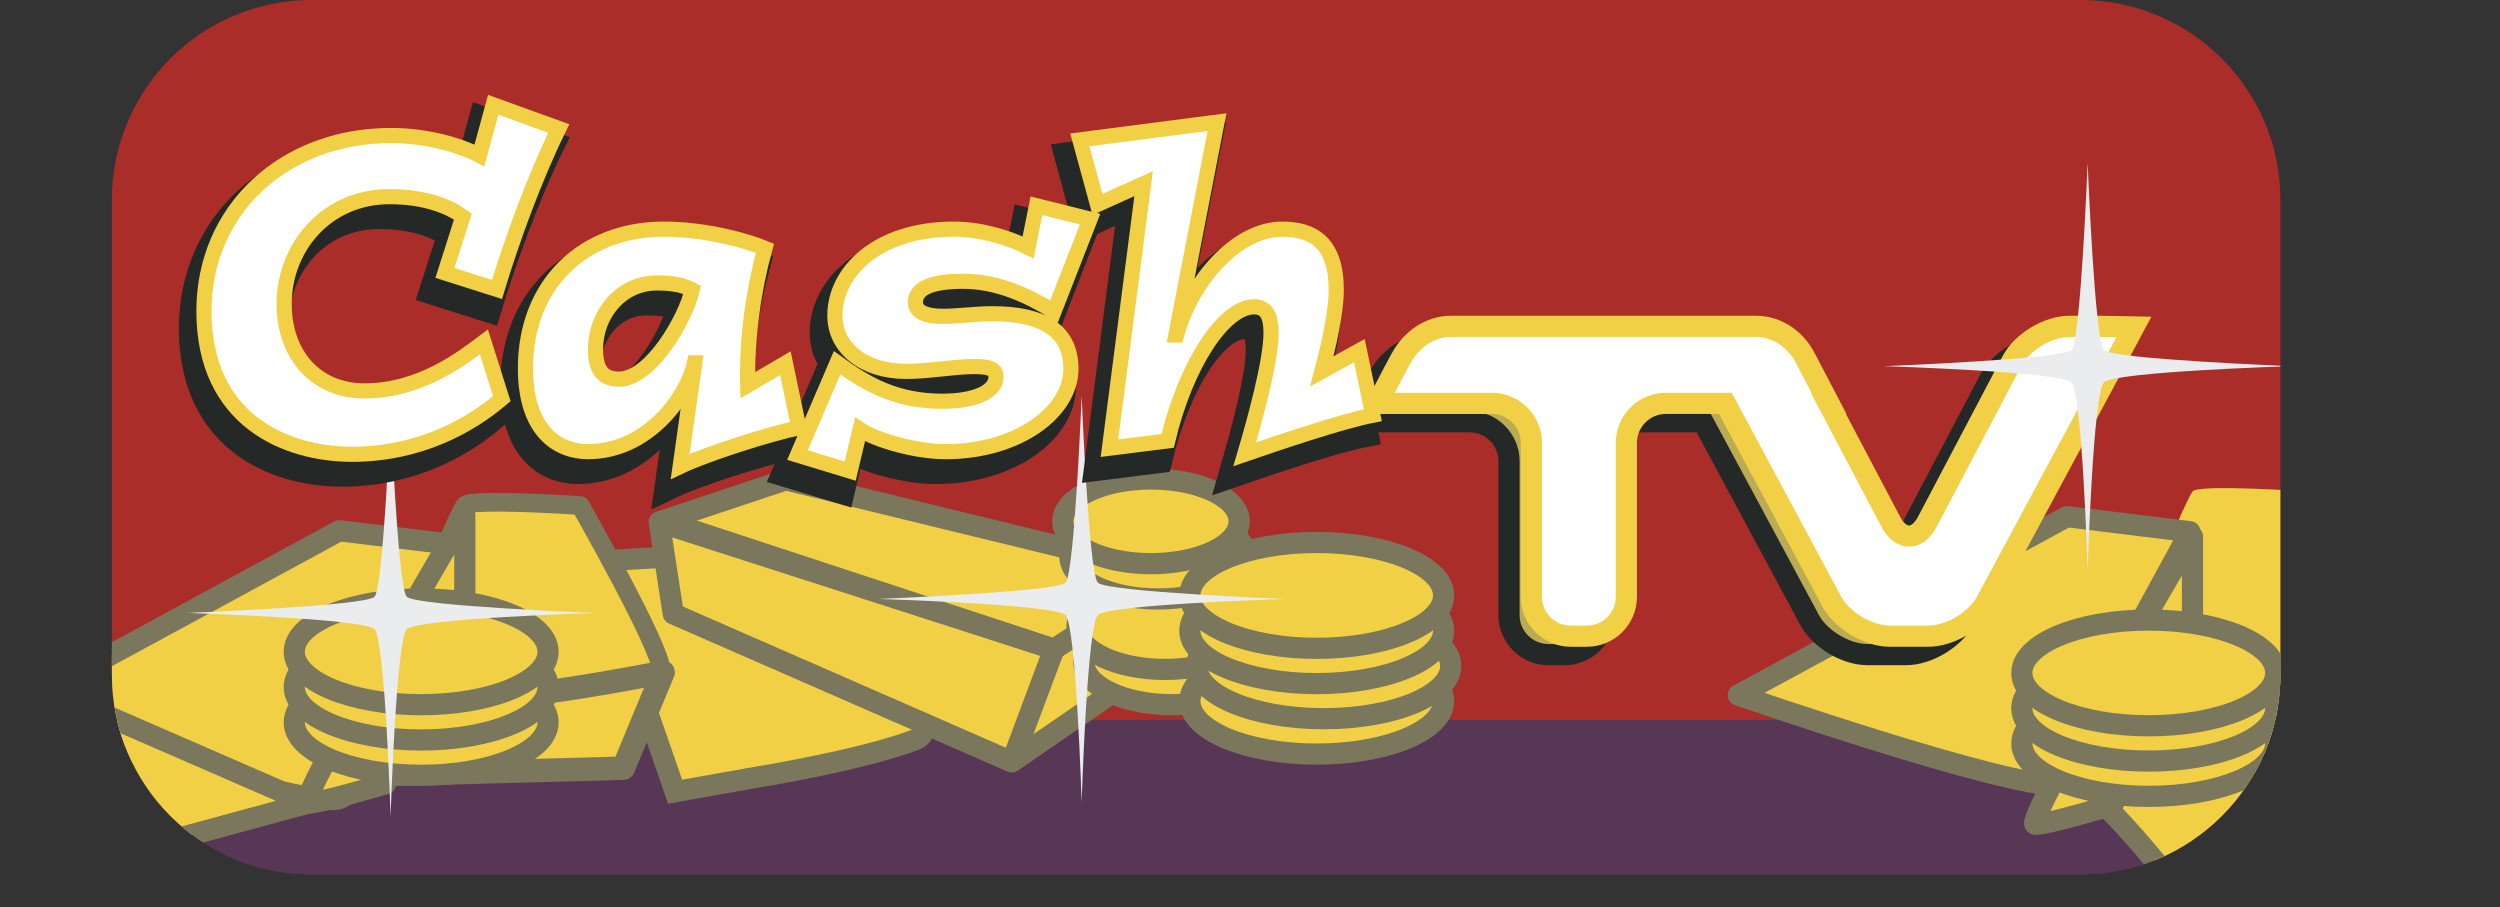 <?xml version="1.0" encoding="iso-8859-1"?>
<!-- Generator: Adobe Illustrator 12.0.0, SVG Export Plug-In . SVG Version: 6.00 Build 51448)  -->
<!DOCTYPE svg PUBLIC "-//W3C//DTD SVG 1.1//EN" "http://www.w3.org/Graphics/SVG/1.1/DTD/svg11.dtd">
<svg  version="1.1" id="Calque_1" xmlns="http://www.w3.org/2000/svg" xmlns:xlink="http://www.w3.org/1999/xlink" width="481.208" height="174.643"
	 viewBox="0 0 481.208 174.643" style="overflow:visible;enable-background:new 0 0 481.208 174.643;" xml:space="preserve">
<rect x="0" y="0" width="481.208" height="174.643" fill="#333333" stroke="none"/>
<g>
	<defs>
		<path id="XMLID_244_" d="M438.936,129.867c0,21.253-17.232,38.485-38.484,38.485H60c-21.252,0-38.465-17.232-38.465-38.485V38.465
			C21.535,17.223,38.748,0,60,0h340.452c21.252,0,38.484,17.223,38.484,38.465V129.867"/>
	</defs>
	<clipPath id="XMLID_246_">
		<use xlink:href="#XMLID_244_" />
	</clipPath>
	<rect x="21.535" y="130.921" style="clip-path:url(#XMLID_246_);fill:#583756;" width="417.401" height="37.431"/>
	<rect x="21.535" style="clip-path:url(#XMLID_246_);fill:#AA2D29;" width="417.401" height="138.571"/>
	<path style="clip-path:url(#XMLID_246_);fill:#F1D046;" d="M475.743,155.999c0,0-40.183-20.706-41.803-23.243
		c-1.639-2.537-17.935,5.582-27.419,9.68c-9.505,4.06-13.563,4.06-6.792,8.119c6.792,4.078,20.355,21.74,20.355,21.74
		L475.743,155.999"/>
	<path style="clip-path:url(#XMLID_246_);fill:none;stroke:#7B775C;stroke-width:4.077;" d="M475.743,155.999
		c0,0-40.183-20.706-41.803-23.243c-1.639-2.537-17.935,5.582-27.419,9.68c-9.505,4.06-13.563,4.06-6.792,8.119
		c6.792,4.078,20.355,21.74,20.355,21.74L475.743,155.999z"/>
	<path style="clip-path:url(#XMLID_246_);fill:#F1D046;" d="M407.047,130.355c6.772,2.127,20.141,2.557,30.991,1.483
		c10.87-1.073,21.721-1.444,21.721-5.698c0-4.255-15.534-31.538-15.534-31.538s-21.253-1.464-22.209,0
		C419.557,98.291,407.047,130.355,407.047,130.355"/>
	<path style="clip-path:url(#XMLID_246_);fill:#F1D046;" d="M460.169,126.667l-7.65,18.481l-43.345,1.151l-4.332-16.764
		c0,0,19.262,1.541,26.093,1.541C437.765,131.077,460.169,126.667,460.169,126.667"/>
	<path style="clip-path:url(#XMLID_246_);fill:none;stroke:#7B775C;stroke-width:4.516;stroke-linejoin:round;" d="
		M460.169,126.667l-7.65,18.481l-43.345,1.151l-4.332-16.764c0,0,19.262,1.541,26.093,1.541
		C437.765,131.077,460.169,126.667,460.169,126.667z"/>
	<path style="clip-path:url(#XMLID_246_);fill:#F1D046;" d="M334.585,133.79l63.271-34.348l23.672,2.908l-17.388,31.889
		c0,0-0.781,16.744-7.396,16.959C385.892,151.569,334.585,133.79,334.585,133.79"/>
	<path style="clip-path:url(#XMLID_246_);fill:none;stroke:#7B775C;stroke-width:4.077;stroke-linejoin:round;" d="M334.585,133.79
		l63.271-34.348l23.672,2.908l-17.388,31.889c0,0-0.781,16.744-7.396,16.959C385.892,151.569,334.585,133.79,334.585,133.79z"/>
	<path style="clip-path:url(#XMLID_246_);fill:#F1D046;" d="M422.016,103.287v14.52l-15.32,37.119c0,0-12.431,3.747-14.929,3.747
		C389.289,158.672,422.016,103.287,422.016,103.287"/>
	<path style="clip-path:url(#XMLID_246_);fill:none;stroke:#7B775C;stroke-width:4.077;stroke-linejoin:round;" d="
		M422.016,103.287v14.52l-15.32,37.119c0,0-12.431,3.747-14.929,3.747C389.289,158.672,422.016,103.287,422.016,103.287z"/>
	<path style="clip-path:url(#XMLID_246_);fill:#F1D046;" d="M438.039,143.099c0,5.62-10.929,10.187-24.434,10.187
		s-24.434-4.566-24.434-10.187c0-5.621,10.929-10.188,24.434-10.188S438.039,137.478,438.039,143.099"/>
	<path style="clip-path:url(#XMLID_246_);fill:none;stroke:#7B775C;stroke-width:4.077;" d="M438.039,143.099
		c0,5.62-10.929,10.187-24.434,10.187s-24.434-4.566-24.434-10.187c0-5.621,10.929-10.188,24.434-10.188
		S438.039,137.478,438.039,143.099z"/>
	<path style="clip-path:url(#XMLID_246_);fill:#F1D046;" d="M438.039,136.307c0,5.641-10.929,10.188-24.434,10.188
		s-24.434-4.547-24.434-10.188c0-5.62,10.929-10.167,24.434-10.167S438.039,130.687,438.039,136.307"/>
	<path style="clip-path:url(#XMLID_246_);fill:none;stroke:#7B775C;stroke-width:4.077;" d="M438.039,136.307
		c0,5.641-10.929,10.188-24.434,10.188s-24.434-4.547-24.434-10.188c0-5.62,10.929-10.167,24.434-10.167
		S438.039,130.687,438.039,136.307z"/>
	<path style="clip-path:url(#XMLID_246_);fill:#F1D046;" d="M438.039,129.536c0,5.62-10.929,10.167-24.434,10.167
		s-24.434-4.547-24.434-10.167c0-5.641,10.929-10.188,24.434-10.188S438.039,123.895,438.039,129.536"/>
	<path style="clip-path:url(#XMLID_246_);fill:none;stroke:#7B775C;stroke-width:4.077;" d="M438.039,129.536
		c0,5.62-10.929,10.167-24.434,10.167s-24.434-4.547-24.434-10.167c0-5.641,10.929-10.188,24.434-10.188
		S438.039,123.895,438.039,129.536z"/>
	<path style="clip-path:url(#XMLID_246_);fill:#F1D046;" d="M145.303,106.234l-30.757,1.795l15.398,44.359l15.359-2.732
		c0,0,19.906-3.161,30.776-7.221c10.851-4.098-32.572-40.749-32.572-40.749"/>
	<path style="clip-path:url(#XMLID_246_);fill:none;stroke:#7B775C;stroke-width:4.077;" d="M145.303,106.234l-30.757,1.795
		l15.398,44.359l15.359-2.732c0,0,19.906-3.161,30.776-7.221c10.851-4.098-32.572-40.749-32.572-40.749"/>
	<polyline style="clip-path:url(#XMLID_246_);fill:#F1D046;" points="194.756,146.651 129.593,118.158 126.88,100.496 
		202.875,124.95 224.595,110 216.458,131.741 194.756,146.651 	"/>
	<polygon style="clip-path:url(#XMLID_246_);fill:none;stroke:#7B775C;stroke-width:4.077;stroke-linejoin:round;" points="
		194.756,146.651 129.593,118.158 126.88,100.496 202.875,124.95 224.595,110 216.458,131.741 	"/>
	<polyline style="clip-path:url(#XMLID_246_);fill:#F1D046;" points="127.642,100.223 151.255,92.358 225.239,110.39 
		202.875,124.95 127.642,100.223 	"/>
	<polygon style="clip-path:url(#XMLID_246_);fill:none;stroke:#7B775C;stroke-width:4.077;stroke-linejoin:round;" points="
		127.642,100.223 151.255,92.358 225.239,110.39 202.875,124.95 	"/>
	<path style="clip-path:url(#XMLID_246_);fill:#F1D046;" d="M242.589,127.486c0,4.509-7.592,8.158-16.959,8.158
		c-9.387,0-16.979-3.649-16.979-8.158c0-4.488,7.592-8.138,16.979-8.138C234.997,119.348,242.589,122.998,242.589,127.486"/>
	<path style="clip-path:url(#XMLID_246_);fill:none;stroke:#7B775C;stroke-width:4.077;" d="M242.589,127.486
		c0,4.509-7.592,8.158-16.959,8.158c-9.387,0-16.979-3.649-16.979-8.158c0-4.488,7.592-8.138,16.979-8.138
		C234.997,119.348,242.589,122.998,242.589,127.486z"/>
	<path style="clip-path:url(#XMLID_246_);fill:#F1D046;" d="M241.223,120.695c0,4.508-7.592,8.157-16.959,8.157
		s-16.959-3.649-16.959-8.157c0-4.488,7.591-8.118,16.959-8.118S241.223,116.207,241.223,120.695"/>
	<path style="clip-path:url(#XMLID_246_);fill:none;stroke:#7B775C;stroke-width:4.077;" d="M241.223,120.695
		c0,4.508-7.592,8.157-16.959,8.157s-16.959-3.649-16.959-8.157c0-4.488,7.591-8.118,16.959-8.118S241.223,116.207,241.223,120.695z
		"/>
	<path style="clip-path:url(#XMLID_246_);fill:#F1D046;" d="M239.876,107.131c0,4.508-7.592,8.157-16.979,8.157
		c-9.368,0-16.959-3.649-16.959-8.157c0-4.488,7.591-8.138,16.959-8.138C232.285,98.994,239.876,102.643,239.876,107.131"/>
	<path style="clip-path:url(#XMLID_246_);fill:none;stroke:#7B775C;stroke-width:4.077;" d="M239.876,107.131
		c0,4.508-7.592,8.157-16.979,8.157c-9.368,0-16.959-3.649-16.959-8.157c0-4.488,7.591-8.138,16.959-8.138
		C232.285,98.994,239.876,102.643,239.876,107.131z"/>
	<path style="clip-path:url(#XMLID_246_);fill:#F1D046;" d="M238.51,100.34c0,4.508-7.592,8.157-16.959,8.157
		c-9.367,0-16.979-3.649-16.979-8.157c0-4.509,7.611-8.139,16.979-8.139C230.918,92.202,238.51,95.832,238.51,100.34"/>
	<path style="clip-path:url(#XMLID_246_);fill:none;stroke:#7B775C;stroke-width:4.077;" d="M238.51,100.34
		c0,4.508-7.592,8.157-16.959,8.157c-9.367,0-16.979-3.649-16.979-8.157c0-4.509,7.611-8.139,16.979-8.139
		C230.918,92.202,238.51,95.832,238.51,100.34z"/>
	<line style="clip-path:url(#XMLID_246_);fill:#F1D046;" x1="194.756" y1="146.651" x2="202.875" y2="124.95"/>
	
		<line style="clip-path:url(#XMLID_246_);fill:none;stroke:#7B775C;stroke-width:4.077;" x1="194.756" y1="146.651" x2="202.875" y2="124.95"/>
	<path style="clip-path:url(#XMLID_246_);fill:#F1D046;" d="M74.5,133.068c6.772,2.146,20.14,2.576,30.991,1.483
		c10.851-1.055,21.741-1.444,21.741-5.699c0-4.254-15.535-31.537-15.535-31.537s-21.252-1.444-22.229,0
		C87.01,101.023,74.5,133.068,74.5,133.068"/>
	<path style="clip-path:url(#XMLID_246_);fill:none;stroke:#7B775C;stroke-width:3.597;stroke-linejoin:round;" d="M74.5,133.068
		c6.772,2.146,20.14,2.576,30.991,1.483c10.851-1.055,21.741-1.444,21.741-5.699c0-4.254-15.535-31.537-15.535-31.537
		s-21.252-1.444-22.229,0C87.01,101.023,74.5,133.068,74.5,133.068z"/>
	<path style="clip-path:url(#XMLID_246_);fill:#F1D046;" d="M127.642,129.399l-7.65,18.462l-43.344,1.171l-4.352-16.783
		c0,0,19.282,1.541,26.112,1.541C105.237,133.79,127.642,129.399,127.642,129.399"/>
	<path style="clip-path:url(#XMLID_246_);fill:none;stroke:#7B775C;stroke-width:4.516;stroke-linejoin:round;" d="
		M127.642,129.399l-7.65,18.462l-43.344,1.171l-4.352-16.783c0,0,19.282,1.541,26.112,1.541
		C105.237,133.79,127.642,129.399,127.642,129.399z"/>
	<path style="clip-path:url(#XMLID_246_);fill:#F1D046;" d="M2.039,136.502l63.27-34.348L89,105.043l-17.389,31.908
		c0,0-0.78,16.744-7.396,16.959C53.365,154.282,2.039,136.502,2.039,136.502"/>
	<path style="clip-path:url(#XMLID_246_);fill:none;stroke:#7B775C;stroke-width:4.077;stroke-linejoin:round;" d="M2.039,136.502
		l63.27-34.348L89,105.043l-17.389,31.908c0,0-0.78,16.744-7.396,16.959C53.365,154.282,2.039,136.502,2.039,136.502z"/>
	<path style="clip-path:url(#XMLID_246_);fill:#F1D046;" d="M89.469,99.227v14.501l-15.3,37.138c0,0-12.431,3.728-14.929,3.728
		C56.761,154.593,89.469,99.227,89.469,99.227"/>
	<path style="clip-path:url(#XMLID_246_);fill:none;stroke:#7B775C;stroke-width:4.077;stroke-linejoin:round;" d="M89.469,99.227
		v14.501l-15.3,37.138c0,0-12.431,3.728-14.929,3.728C56.761,154.593,89.469,99.227,89.469,99.227z"/>
	<polyline style="clip-path:url(#XMLID_246_);fill:#F1D046;" points="2.039,129.711 5.766,142.787 15.719,166.401 59.239,154.593 
		2.039,129.711 	"/>
	<polygon style="clip-path:url(#XMLID_246_);fill:none;stroke:#7B775C;stroke-width:4.077;stroke-linejoin:round;" points="
		2.039,129.711 5.766,142.787 15.719,166.401 59.239,154.593 	"/>
	<path style="clip-path:url(#XMLID_246_);fill:#F1D046;" d="M105.491,139.04c0,5.62-10.929,10.188-24.414,10.188
		c-13.505,0-24.434-4.567-24.434-10.188s10.929-10.188,24.434-10.188C94.562,128.852,105.491,133.419,105.491,139.04"/>
	<path style="clip-path:url(#XMLID_246_);fill:none;stroke:#7B775C;stroke-width:4.077;" d="M105.491,139.04
		c0,5.62-10.929,10.188-24.414,10.188c-13.505,0-24.434-4.567-24.434-10.188s10.929-10.188,24.434-10.188
		C94.562,128.852,105.491,133.419,105.491,139.04z"/>
	<path style="clip-path:url(#XMLID_246_);fill:#F1D046;" d="M105.491,132.249c0,5.62-10.929,10.187-24.414,10.187
		c-13.505,0-24.434-4.566-24.434-10.187c0-5.621,10.929-10.188,24.434-10.188C94.562,122.061,105.491,126.627,105.491,132.249"/>
	<path style="clip-path:url(#XMLID_246_);fill:none;stroke:#7B775C;stroke-width:4.077;" d="M105.491,132.249
		c0,5.62-10.929,10.187-24.414,10.187c-13.505,0-24.434-4.566-24.434-10.187c0-5.621,10.929-10.188,24.434-10.188
		C94.562,122.061,105.491,126.627,105.491,132.249z"/>
	<path style="clip-path:url(#XMLID_246_);fill:#F1D046;" d="M105.491,125.457c0,5.62-10.929,10.188-24.414,10.188
		c-13.505,0-24.434-4.567-24.434-10.188s10.929-10.168,24.434-10.168C94.562,115.289,105.491,119.836,105.491,125.457"/>
	<path style="clip-path:url(#XMLID_246_);fill:none;stroke:#7B775C;stroke-width:4.077;" d="M105.491,125.457
		c0,5.62-10.929,10.188-24.414,10.188c-13.505,0-24.434-4.567-24.434-10.188s10.929-10.168,24.434-10.168
		C94.562,115.289,105.491,119.836,105.491,125.457z"/>
	<path style="clip-path:url(#XMLID_246_);fill:#F1D046;" d="M277.874,134.941c0,5.66-10.948,10.207-24.434,10.207
		s-24.415-4.547-24.415-10.207c0-5.601,10.929-10.147,24.415-10.147S277.874,129.34,277.874,134.941"/>
	<path style="clip-path:url(#XMLID_246_);fill:none;stroke:#7B775C;stroke-width:4.077;" d="M277.874,134.941
		c0,5.66-10.948,10.207-24.434,10.207s-24.415-4.547-24.415-10.207c0-5.601,10.929-10.147,24.415-10.147
		S277.874,129.34,277.874,134.941z"/>
	<path style="clip-path:url(#XMLID_246_);fill:#F1D046;" d="M279.24,128.189c0,5.601-10.948,10.148-24.434,10.148
		s-24.434-4.548-24.434-10.148c0-5.66,10.949-10.207,24.434-10.207S279.24,122.529,279.24,128.189"/>
	<path style="clip-path:url(#XMLID_246_);fill:none;stroke:#7B775C;stroke-width:4.077;" d="M279.24,128.189
		c0,5.601-10.948,10.148-24.434,10.148s-24.434-4.548-24.434-10.148c0-5.66,10.949-10.207,24.434-10.207
		S279.24,122.529,279.24,128.189z"/>
	<path style="clip-path:url(#XMLID_246_);fill:#F1D046;" d="M277.874,121.397c0,5.602-10.948,10.188-24.434,10.188
		s-24.415-4.586-24.415-10.188c0-5.62,10.929-10.187,24.415-10.187S277.874,115.777,277.874,121.397"/>
	<path style="clip-path:url(#XMLID_246_);fill:none;stroke:#7B775C;stroke-width:4.077;" d="M277.874,121.397
		c0,5.602-10.948,10.188-24.434,10.188s-24.415-4.586-24.415-10.188c0-5.62,10.929-10.187,24.415-10.187
		S277.874,115.777,277.874,121.397z"/>
	<path style="clip-path:url(#XMLID_246_);fill:#F1D046;" d="M277.874,114.606c0,5.62-10.948,10.188-24.434,10.188
		s-24.415-4.567-24.415-10.188s10.929-10.188,24.415-10.188S277.874,108.986,277.874,114.606"/>
	<path style="clip-path:url(#XMLID_246_);fill:none;stroke:#7B775C;stroke-width:4.077;" d="M277.874,114.606
		c0,5.62-10.948,10.188-24.434,10.188s-24.415-4.567-24.415-10.188s10.929-10.188,24.415-10.188S277.874,108.986,277.874,114.606z"
		/>
	<path style="clip-path:url(#XMLID_246_);fill:#BBAB53;" d="M398.929,66.344h-4.859c-4.177,0-9.173,3.044-11.104,6.713
		l-16.257,30.894c-1.932,3.708-5.113,3.708-7.064,0l-11.982-22.775h0.098c0,0-2.361-4.518-4.528-8.694
		c-1.893-3.601-5.405-6.138-9.582-6.138h-58.605c-4.157,0-7.67,2.585-9.641,6.138c-1.894,3.454-4.547,8.694-4.547,8.694h22.014
		c4.176,0,7.591,3.416,7.591,7.592v29.664c0,4.156,3.416,7.572,7.592,7.572h3.104c4.176,0,7.61-3.416,7.61-7.572V88.767
		c0-4.176,3.396-7.592,7.572-7.592h11.456l20.511,38.153c1.952,3.669,6.986,6.675,11.163,6.675h7.396
		c4.177,0,9.211-3.006,11.202-6.675l24.863-46.291c0.995-1.834,3.513-6.567,3.513-6.567S401.017,66.344,398.929,66.344"/>
	<path style="clip-path:url(#XMLID_246_);fill:none;stroke:#242928;stroke-width:4.077;" d="M398.929,66.344h-4.859
		c-4.177,0-9.173,3.044-11.104,6.713l-16.257,30.894c-1.932,3.708-5.113,3.708-7.064,0l-11.982-22.775h0.098
		c0,0-2.361-4.518-4.528-8.694c-1.893-3.601-5.405-6.138-9.582-6.138h-58.605c-4.157,0-7.67,2.585-9.641,6.138
		c-1.894,3.454-4.547,8.694-4.547,8.694h22.014c4.176,0,7.591,3.416,7.591,7.592v29.664c0,4.156,3.416,7.572,7.592,7.572h3.104
		c4.176,0,7.61-3.416,7.61-7.572V88.767c0-4.176,3.396-7.592,7.572-7.592h11.456l20.511,38.153
		c1.952,3.669,6.986,6.675,11.163,6.675h7.396c4.177,0,9.211-3.006,11.202-6.675l24.863-46.291c0.995-1.834,3.513-6.567,3.513-6.567
		S401.017,66.344,398.929,66.344z"/>
	<path style="clip-path:url(#XMLID_246_);fill:#FFFFFF;" d="M403.222,62.811h-4.859c-4.176,0-9.172,3.016-11.104,6.714
		l-16.275,30.894c-1.933,3.688-5.113,3.688-7.046,0l-12.002-22.775h0.117c0,0-2.361-4.518-4.547-8.694
		c-1.874-3.62-5.387-6.138-9.562-6.138h-58.605c-4.177,0-7.689,2.576-9.642,6.138c-1.912,3.455-4.547,8.694-4.547,8.694h22.014
		c4.177,0,7.592,3.416,7.592,7.592v29.645c0,4.176,3.415,7.572,7.572,7.572h3.142c4.157,0,7.572-3.396,7.572-7.572V85.235
		c0-4.176,3.415-7.592,7.592-7.592h11.475l20.473,38.134c1.99,3.688,7.025,6.675,11.183,6.675h7.396
		c4.177,0,9.212-2.986,11.183-6.675l24.883-46.271c0.976-1.834,3.513-6.577,3.513-6.577S405.292,62.811,403.222,62.811"/>
	<path style="clip-path:url(#XMLID_246_);fill:none;stroke:#F1D046;stroke-width:4.077;" d="M403.222,62.811h-4.859
		c-4.176,0-9.172,3.016-11.104,6.714l-16.275,30.894c-1.933,3.688-5.113,3.688-7.046,0l-12.002-22.775h0.117
		c0,0-2.361-4.518-4.547-8.694c-1.874-3.62-5.387-6.138-9.562-6.138h-58.605c-4.177,0-7.689,2.576-9.642,6.138
		c-1.912,3.455-4.547,8.694-4.547,8.694h22.014c4.177,0,7.592,3.416,7.592,7.592v29.645c0,4.176,3.415,7.572,7.572,7.572h3.142
		c4.157,0,7.572-3.396,7.572-7.572V85.235c0-4.176,3.415-7.592,7.592-7.592h11.475l20.473,38.134
		c1.99,3.688,7.025,6.675,11.183,6.675h7.396c4.177,0,9.212-2.986,11.183-6.675l24.883-46.271c0.976-1.834,3.513-6.577,3.513-6.577
		S405.292,62.811,403.222,62.811z"/>
	<path style="clip-path:url(#XMLID_246_);fill:#EBECEE;" d="M404.959,67.388c1.756,1.756,36.045,3.093,36.045,3.093
		s-33.977,1.044-36.045,3.123c-2.068,2.059-3.123,36.045-3.123,36.045s-1.054-33.986-3.103-36.045s-36.065-3.123-36.065-3.123
		s34.328-1.356,36.065-3.093c1.757-1.756,3.103-36.055,3.103-36.055S403.183,65.612,404.959,67.388"/>
	<path style="clip-path:url(#XMLID_246_);fill:#EBECEE;" d="M211.325,112.167c1.756,1.775,36.046,3.122,36.046,3.122
		s-33.997,1.035-36.046,3.104c-2.088,2.068-3.123,36.045-3.123,36.045s-1.054-33.996-3.103-36.045
		c-2.049-2.049-36.045-3.104-36.045-3.104s34.289-1.386,36.045-3.122c1.737-1.757,3.103-36.045,3.103-36.045
		S209.549,110.39,211.325,112.167"/>
	<path style="clip-path:url(#XMLID_246_);fill:#EBECEE;" d="M78.306,114.879c1.757,1.756,36.046,3.103,36.046,3.103
		s-33.997,1.073-36.046,3.123c-2.068,2.049-3.122,36.045-3.122,36.045s-1.054-33.996-3.103-36.045
		c-2.049-2.05-36.045-3.123-36.045-3.123s34.289-1.347,36.045-3.103c1.737-1.757,3.103-36.046,3.103-36.046
		S76.549,113.123,78.306,114.879"/>
	<path style="clip-path:url(#XMLID_246_);fill:#FFFFFF;" d="M87.166,45.003c-2.674-1.922-7.201-3.835-14.149-3.835
		c-12.158,0-20.257,9.855-20.257,20.628c0,9.924,6.226,16.764,15.457,16.764c11.026,0,19.165-6.577,22.989-9.417l3.455,10.919
		c-6.05,5.191-15.866,10.694-28.844,10.694c-12.685,0-28.474-6.518-28.474-27.546C37.342,43.51,52.916,29.4,73.33,29.4
		c7.123,0,13.622,2.01,16.998,3.854l2.673-9.777l12.627,4.576c-4.684,9.534-9.075,21.702-11.905,30.981l-10.031-3.181L87.166,45.003
		"/>
	<path style="clip-path:url(#XMLID_246_);fill:none;stroke:#242928;stroke-width:5.835;" d="M87.166,45.003
		c-2.674-1.922-7.201-3.835-14.149-3.835c-12.158,0-20.257,9.855-20.257,20.628c0,9.924,6.226,16.764,15.457,16.764
		c11.026,0,19.165-6.577,22.989-9.417l3.455,10.919c-6.05,5.191-15.866,10.694-28.844,10.694c-12.685,0-28.474-6.518-28.474-27.546
		C37.342,43.51,52.916,29.4,73.33,29.4c7.123,0,13.622,2.01,16.998,3.854l2.673-9.777l12.627,4.576
		c-4.684,9.534-9.075,21.702-11.905,30.981l-10.031-3.181L87.166,45.003z"/>
	<path style="clip-path:url(#XMLID_246_);fill:#FFFFFF;" d="M117.162,76.316c6.226,0,12.861-11.612,14.149-17.203
		c-1.073-0.576-2.811-1.317-6.792-1.317c-6.987,0-11.807,6.069-11.807,12.744C112.712,74.716,114.293,76.316,117.162,76.316
		 M149.265,73.223l2.595,12.421c-5.328,1.093-17.798,5.036-22.853,7.456l2.81-19.955h-0.078
		c-1.366,6.586-9.016,17.105-20.491,17.105c-6.05,0-12.022-4.177-12.022-16.032c0-16.188,11.104-26.775,26.6-26.775
		c8.157,0,16.022,2.234,19.477,3.659c-2.146,7.933-3.532,17.369-3.318,26.375L149.265,73.223z"/>
	<path style="clip-path:url(#XMLID_246_);fill:none;stroke:#242928;stroke-width:5.835;" d="M117.162,76.316
		c6.226,0,12.861-11.612,14.149-17.203c-1.073-0.576-2.811-1.317-6.792-1.317c-6.987,0-11.807,6.069-11.807,12.744
		C112.712,74.716,114.293,76.316,117.162,76.316z M149.265,73.223l2.595,12.421c-5.328,1.093-17.798,5.036-22.853,7.456l2.81-19.955
		h-0.078c-1.366,6.586-9.016,17.105-20.491,17.105c-6.05,0-12.022-4.177-12.022-16.032c0-16.188,11.104-26.775,26.6-26.775
		c8.157,0,16.022,2.234,19.477,3.659c-2.146,7.933-3.532,17.369-3.318,26.375L149.265,73.223z"/>
	<path style="clip-path:url(#XMLID_246_);fill:#FFFFFF;" d="M197.566,42.925l10.304,2.576l-6.909,17.789
		c-5.113-3.181-11.026-5.835-17.525-5.835c-6.187,0-9.153,1.415-9.153,4.079c0,1.678,1.737,2.673,5.25,2.673
		c2.966,0,6.226-0.498,9.602-0.498c9.661,0,15.066,3.259,15.066,10.597c0,8.353-10.227,15.944-24.083,15.944
		c-5.972,0-13.544-2.264-16.51-4.255l-1.874,8.002l-10.167-3.084l7.65-17.769c5.835,4.254,11.456,7.426,20.257,7.426
		c6.206,0,10.324-1.835,10.324-4.674c0-1.756-1.6-2-4.411-2c-3.61,0-8.431,0.908-12.899,0.908c-8.158,0-13.72-4.499-13.72-10.753
		c0-8.353,8.08-16.607,22.95-16.607c5.387,0,10.949,1.815,14.266,3.493L197.566,42.925"/>
	<path style="clip-path:url(#XMLID_246_);fill:none;stroke:#242928;stroke-width:5.835;" d="M197.566,42.925l10.304,2.576
		l-6.909,17.789c-5.113-3.181-11.026-5.835-17.525-5.835c-6.187,0-9.153,1.415-9.153,4.079c0,1.678,1.737,2.673,5.25,2.673
		c2.966,0,6.226-0.498,9.602-0.498c9.661,0,15.066,3.259,15.066,10.597c0,8.353-10.227,15.944-24.083,15.944
		c-5.972,0-13.544-2.264-16.51-4.255l-1.874,8.002l-10.167-3.084l7.65-17.769c5.835,4.254,11.456,7.426,20.257,7.426
		c6.206,0,10.324-1.835,10.324-4.674c0-1.756-1.6-2-4.411-2c-3.61,0-8.431,0.908-12.899,0.908c-8.158,0-13.72-4.499-13.72-10.753
		c0-8.353,8.08-16.607,22.95-16.607c5.387,0,10.949,1.815,14.266,3.493L197.566,42.925z"/>
	<path style="clip-path:url(#XMLID_246_);fill:#FFFFFF;" d="M209.334,42.69l-3.396-12.451l26.405-3.416L224.4,67.807h0.137
		c2.83-10.275,11.475-20.364,20.355-20.364c5.835,0,10.362,2.498,10.362,11.67c0,4.439-1.581,11.27-2.732,15.69l7.222-4.001
		l2.595,12.422c-6.05,1.19-18.384,5.367-24.667,7.533c1.717-5.932,5.035-17.778,5.035-23.37c0-3.259-0.858-5.016-3.239-5.016
		c-5.776,0-13.114,10.929-16.667,25.81l-11.163,1.404l6.557-50.916L209.334,42.69"/>
	<path style="clip-path:url(#XMLID_246_);fill:none;stroke:#242928;stroke-width:5.835;" d="M209.334,42.69l-3.396-12.451
		l26.405-3.416L224.4,67.807h0.137c2.83-10.275,11.475-20.364,20.355-20.364c5.835,0,10.362,2.498,10.362,11.67
		c0,4.439-1.581,11.27-2.732,15.69l7.222-4.001l2.595,12.422c-6.05,1.19-18.384,5.367-24.667,7.533
		c1.717-5.932,5.035-17.778,5.035-23.37c0-3.259-0.858-5.016-3.239-5.016c-5.776,0-13.114,10.929-16.667,25.81l-11.163,1.404
		l6.557-50.916L209.334,42.69z"/>
	<path style="clip-path:url(#XMLID_246_);fill:#FFFFFF;" d="M89.098,41.686c-2.674-1.922-7.221-3.835-14.129-3.835
		c-12.197,0-20.277,9.855-20.277,20.628c0,9.923,6.206,16.764,15.437,16.764c11.026,0,19.184-6.596,23.009-9.436l3.455,10.929
		C90.523,81.917,80.726,87.44,67.748,87.44c-12.686,0-28.493-6.518-28.493-27.546c0-19.701,15.593-33.811,35.987-33.811
		c7.143,0,13.622,2.01,17.038,3.835l2.654-9.748l12.627,4.567c-4.704,9.533-9.094,21.711-11.905,30.981l-10.012-3.181L89.098,41.686
		"/>
	<path style="clip-path:url(#XMLID_246_);fill:none;stroke:#F1D046;stroke-width:2.918;" d="M89.098,41.686
		c-2.674-1.922-7.221-3.835-14.129-3.835c-12.197,0-20.277,9.855-20.277,20.628c0,9.923,6.206,16.764,15.437,16.764
		c11.026,0,19.184-6.596,23.009-9.436l3.455,10.929C90.523,81.917,80.726,87.44,67.748,87.44c-12.686,0-28.493-6.518-28.493-27.546
		c0-19.701,15.593-33.811,35.987-33.811c7.143,0,13.622,2.01,17.038,3.835l2.654-9.748l12.627,4.567
		c-4.704,9.533-9.094,21.711-11.905,30.981l-10.012-3.181L89.098,41.686z"/>
	<path style="clip-path:url(#XMLID_246_);fill:#FFFFFF;" d="M119.113,72.979c6.187,0,12.822-11.592,14.129-17.184
		c-1.093-0.576-2.83-1.337-6.772-1.337c-7.006,0-11.846,6.089-11.846,12.773C114.625,71.398,116.206,72.979,119.113,72.979
		 M151.177,69.905l2.596,12.422c-5.328,1.093-17.798,5.035-22.853,7.455l2.81-19.955h-0.059
		c-1.366,6.596-9.016,17.106-20.472,17.106c-6.069,0-12.061-4.177-12.061-16.033c0-16.188,11.124-26.795,26.62-26.795
		c8.138,0,16.003,2.254,19.477,3.679c-2.167,7.933-3.552,17.369-3.318,26.375L151.177,69.905z"/>
	<path style="clip-path:url(#XMLID_246_);fill:none;stroke:#F1D046;stroke-width:2.918;" d="M119.113,72.979
		c6.187,0,12.822-11.592,14.129-17.184c-1.093-0.576-2.83-1.337-6.772-1.337c-7.006,0-11.846,6.089-11.846,12.773
		C114.625,71.398,116.206,72.979,119.113,72.979z M151.177,69.905l2.596,12.422c-5.328,1.093-17.798,5.035-22.853,7.455l2.81-19.955
		h-0.059c-1.366,6.596-9.016,17.106-20.472,17.106c-6.069,0-12.061-4.177-12.061-16.033c0-16.188,11.124-26.795,26.62-26.795
		c8.138,0,16.003,2.254,19.477,3.679c-2.167,7.933-3.552,17.369-3.318,26.375L151.177,69.905z"/>
	<path style="clip-path:url(#XMLID_246_);fill:#FFFFFF;" d="M199.498,39.607l10.324,2.576l-6.948,17.789
		c-5.113-3.171-11.026-5.835-17.505-5.835c-6.206,0-9.172,1.415-9.172,4.079c0,1.678,1.737,2.674,5.289,2.674
		c2.947,0,6.187-0.498,9.582-0.498c9.66,0,15.066,3.259,15.066,10.597c0,8.353-10.246,15.945-24.102,15.945
		c-5.972,0-13.544-2.264-16.491-4.255l-1.893,8.002L153.5,87.596l7.63-17.769c5.835,4.254,11.475,7.406,20.277,7.406
		c6.187,0,10.304-1.815,10.304-4.654c0-1.757-1.581-2.02-4.391-2.02c-3.63,0-8.431,0.927-12.919,0.927
		c-8.157,0-13.7-4.498-13.7-10.753c0-8.353,8.08-16.627,22.931-16.627c5.406,0,10.949,1.834,14.266,3.513L199.498,39.607"/>
	<path style="clip-path:url(#XMLID_246_);fill:none;stroke:#F1D046;stroke-width:2.918;" d="M199.498,39.607l10.324,2.576
		l-6.948,17.789c-5.113-3.171-11.026-5.835-17.505-5.835c-6.206,0-9.172,1.415-9.172,4.079c0,1.678,1.737,2.674,5.289,2.674
		c2.947,0,6.187-0.498,9.582-0.498c9.66,0,15.066,3.259,15.066,10.597c0,8.353-10.246,15.945-24.102,15.945
		c-5.972,0-13.544-2.264-16.491-4.255l-1.893,8.002L153.5,87.596l7.63-17.769c5.835,4.254,11.475,7.406,20.277,7.406
		c6.187,0,10.304-1.815,10.304-4.654c0-1.757-1.581-2.02-4.391-2.02c-3.63,0-8.431,0.927-12.919,0.927
		c-8.157,0-13.7-4.498-13.7-10.753c0-8.353,8.08-16.627,22.931-16.627c5.406,0,10.949,1.834,14.266,3.513L199.498,39.607z"/>
	<path style="clip-path:url(#XMLID_246_);fill:#FFFFFF;" d="M211.247,39.354l-3.396-12.432l26.405-3.415l-7.923,40.983h0.136
		c2.811-10.275,11.456-20.384,20.335-20.384c5.835,0,10.402,2.518,10.402,11.69c0,4.44-1.601,11.271-2.771,15.69l7.221-4
		l2.596,12.432c-6.05,1.181-18.384,5.357-24.668,7.523c1.757-5.933,5.074-17.798,5.074-23.37c0-3.259-0.897-5.015-3.26-5.015
		c-5.757,0-13.114,10.929-16.646,25.809l-11.202,1.405l6.577-50.917L211.247,39.354"/>
	<path style="clip-path:url(#XMLID_246_);fill:none;stroke:#F1D046;stroke-width:2.918;" d="M211.247,39.354l-3.396-12.432
		l26.405-3.415l-7.923,40.983h0.136c2.811-10.275,11.456-20.384,20.335-20.384c5.835,0,10.402,2.518,10.402,11.69
		c0,4.44-1.601,11.271-2.771,15.69l7.221-4l2.596,12.432c-6.05,1.181-18.384,5.357-24.668,7.523
		c1.757-5.933,5.074-17.798,5.074-23.37c0-3.259-0.897-5.015-3.26-5.015c-5.757,0-13.114,10.929-16.646,25.809l-11.202,1.405
		l6.577-50.917L211.247,39.354z"/>
</g>
</svg>
